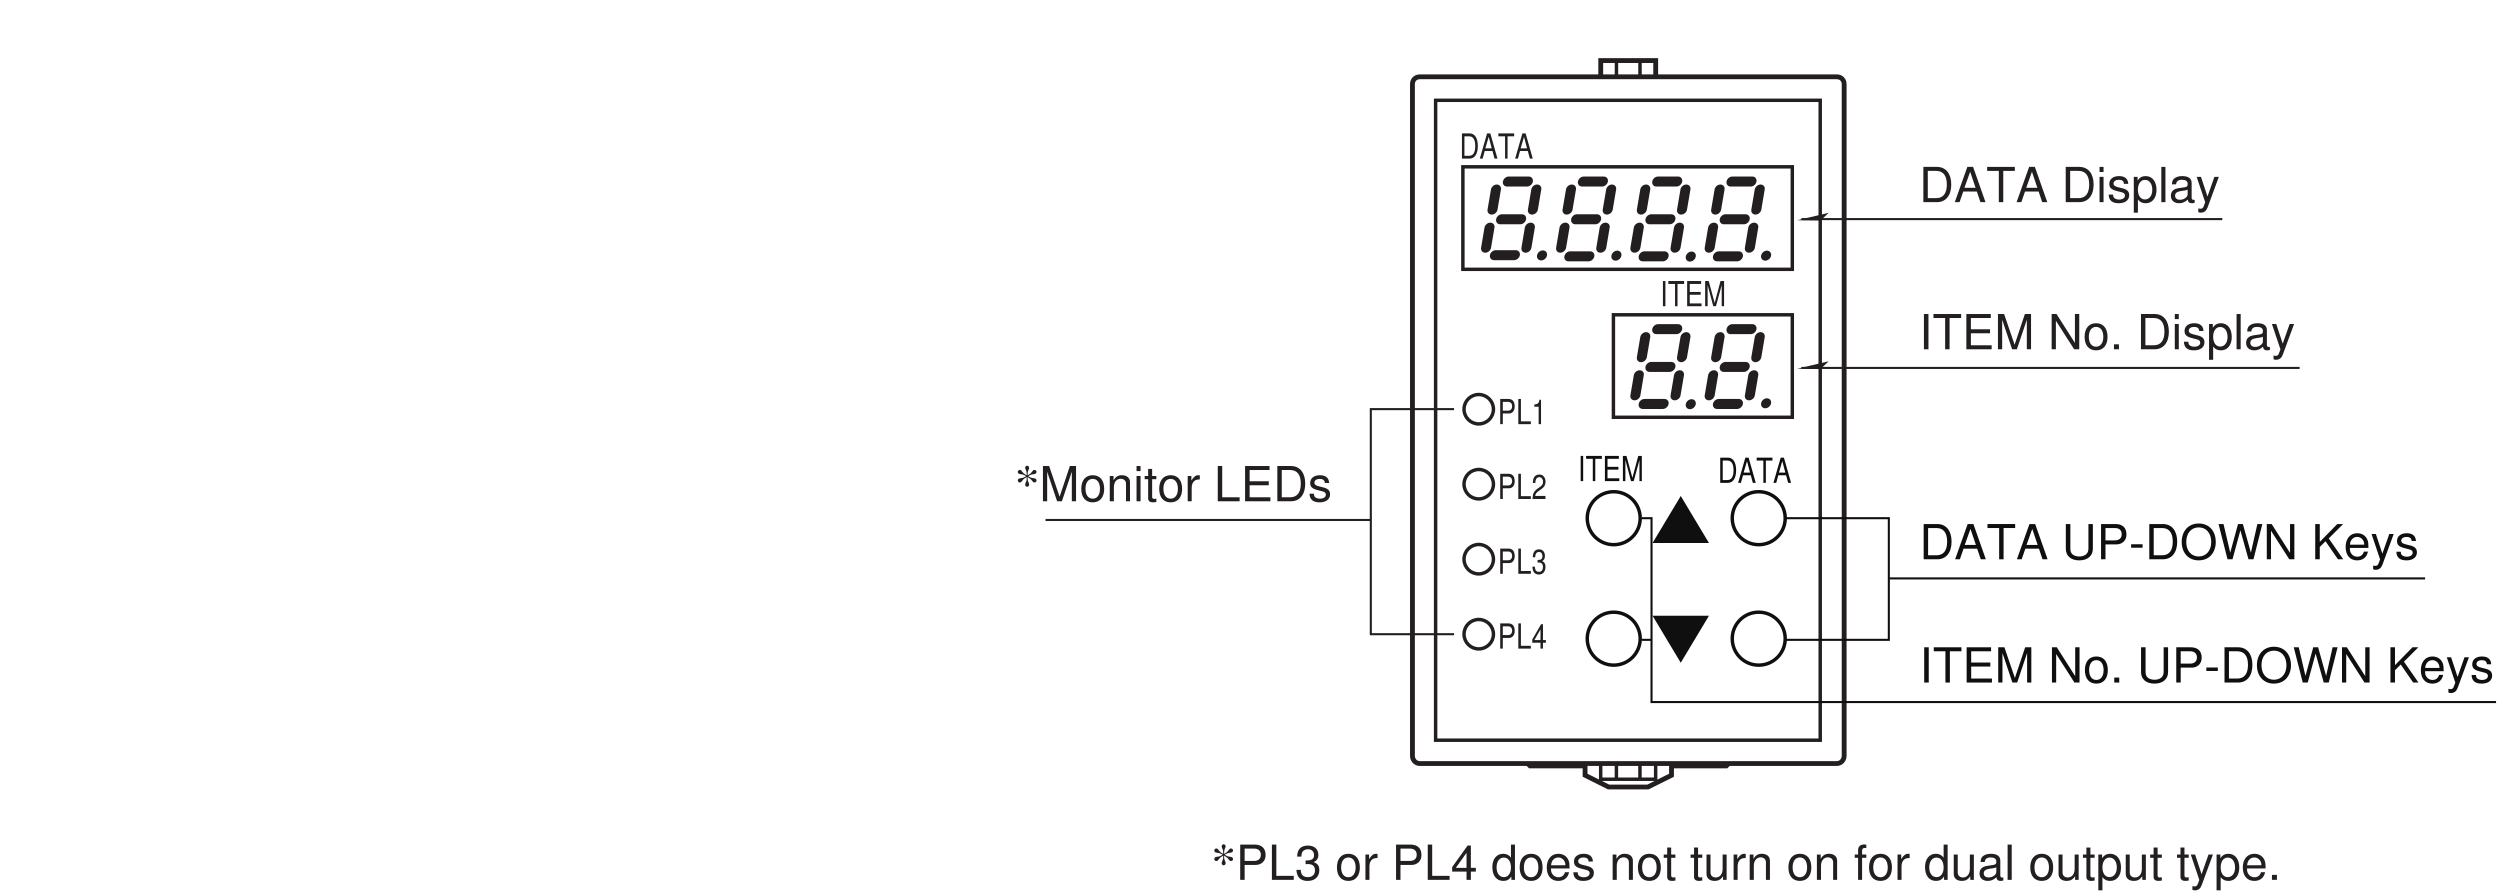 <?xml version="1.0" encoding="UTF-8"?>
<svg xmlns="http://www.w3.org/2000/svg" xmlns:xlink="http://www.w3.org/1999/xlink" width="361.15pt" height="129pt" viewBox="0 0 361.15 129" version="1.2">
<defs>
<g>
<symbol overflow="visible" id="glyph0-0">
<path style="stroke:none;" d=""/>
</symbol>
<symbol overflow="visible" id="glyph0-1">
<path style="stroke:none;" d="M 0.734 -1.547 L 1.641 -1.547 C 1.875 -1.547 2.047 -1.625 2.203 -1.797 C 2.375 -2 2.453 -2.234 2.453 -2.562 C 2.453 -3.25 2.141 -3.641 1.562 -3.641 L 0.359 -3.641 L 0.359 0 L 0.734 0 Z M 0.734 -1.953 L 0.734 -3.219 L 1.5 -3.219 C 1.859 -3.219 2.078 -2.984 2.078 -2.594 C 2.078 -2.188 1.859 -1.953 1.5 -1.953 Z M 0.734 -1.953 "/>
</symbol>
<symbol overflow="visible" id="glyph0-2">
<path style="stroke:none;" d="M 0.688 -3.641 L 0.312 -3.641 L 0.312 0 L 2.125 0 L 2.125 -0.406 L 0.688 -0.406 Z M 0.688 -3.641 "/>
</symbol>
<symbol overflow="visible" id="glyph0-3">
<path style="stroke:none;" d="M 1.297 -0.844 L 1.297 0 L 1.656 0 L 1.656 -0.844 L 2.078 -0.844 L 2.078 -1.234 L 1.656 -1.234 L 1.656 -3.531 L 1.391 -3.531 L 0.109 -1.312 L 0.109 -0.844 Z M 1.297 -1.234 L 0.422 -1.234 L 1.297 -2.781 Z M 1.297 -1.234 "/>
</symbol>
<symbol overflow="visible" id="glyph0-4">
<path style="stroke:none;" d="M 0.875 -1.625 L 1.078 -1.625 C 1.453 -1.625 1.656 -1.406 1.656 -0.984 C 1.656 -0.531 1.438 -0.281 1.078 -0.281 C 0.688 -0.281 0.5 -0.516 0.484 -1.031 L 0.125 -1.031 C 0.141 -0.75 0.188 -0.562 0.25 -0.406 C 0.391 -0.062 0.672 0.109 1.062 0.109 C 1.641 0.109 2.016 -0.312 2.016 -0.984 C 2.016 -1.438 1.875 -1.688 1.531 -1.828 C 1.797 -1.953 1.938 -2.203 1.938 -2.562 C 1.938 -3.172 1.609 -3.531 1.078 -3.531 C 0.5 -3.531 0.203 -3.141 0.188 -2.391 L 0.531 -2.391 C 0.547 -2.609 0.562 -2.719 0.609 -2.844 C 0.688 -3.031 0.859 -3.156 1.078 -3.156 C 1.391 -3.156 1.578 -2.922 1.578 -2.547 C 1.578 -2.297 1.5 -2.141 1.344 -2.062 C 1.25 -2.016 1.125 -2 0.875 -2 Z M 0.875 -1.625 "/>
</symbol>
<symbol overflow="visible" id="glyph0-5">
<path style="stroke:none;" d="M 2.016 -0.438 L 0.531 -0.438 C 0.562 -0.719 0.688 -0.906 1.047 -1.156 L 1.438 -1.438 C 1.828 -1.703 2.031 -2.062 2.031 -2.5 C 2.031 -2.797 1.938 -3.062 1.766 -3.25 C 1.609 -3.438 1.406 -3.531 1.125 -3.531 C 0.766 -3.531 0.5 -3.375 0.344 -3.078 C 0.25 -2.891 0.203 -2.672 0.203 -2.312 L 0.547 -2.312 C 0.562 -2.547 0.578 -2.688 0.641 -2.812 C 0.719 -3.016 0.906 -3.156 1.125 -3.156 C 1.438 -3.156 1.672 -2.859 1.672 -2.484 C 1.672 -2.203 1.547 -1.969 1.297 -1.797 L 0.922 -1.531 C 0.344 -1.109 0.172 -0.781 0.141 0 L 2.016 0 Z M 2.016 -0.438 "/>
</symbol>
<symbol overflow="visible" id="glyph0-6">
<path style="stroke:none;" d="M 1.031 -2.516 L 1.031 0 L 1.375 0 L 1.375 -3.531 L 1.156 -3.531 C 1.031 -2.984 0.953 -2.922 0.406 -2.828 L 0.406 -2.516 Z M 1.031 -2.516 "/>
</symbol>
<symbol overflow="visible" id="glyph0-7">
<path style="stroke:none;" d="M 0.359 0 L 1.469 0 C 2.203 0 2.656 -0.688 2.656 -1.812 C 2.656 -2.953 2.219 -3.641 1.469 -3.641 L 0.359 -3.641 Z M 0.719 -0.406 L 0.719 -3.219 L 1.406 -3.219 C 1.984 -3.219 2.281 -2.734 2.281 -1.812 C 2.281 -0.891 1.984 -0.406 1.406 -0.406 Z M 0.719 -0.406 "/>
</symbol>
<symbol overflow="visible" id="glyph0-8">
<path style="stroke:none;" d="M 1.891 -1.094 L 2.188 0 L 2.609 0 L 1.578 -3.641 L 1.109 -3.641 L 0.062 0 L 0.469 0 L 0.766 -1.094 Z M 1.781 -1.484 L 0.859 -1.484 L 1.344 -3.141 Z M 1.781 -1.484 "/>
</symbol>
<symbol overflow="visible" id="glyph0-9">
<path style="stroke:none;" d="M 1.406 -3.219 L 2.359 -3.219 L 2.359 -3.641 L 0.078 -3.641 L 0.078 -3.219 L 1.047 -3.219 L 1.047 0 L 1.406 0 Z M 1.406 -3.219 "/>
</symbol>
<symbol overflow="visible" id="glyph0-10">
<path style="stroke:none;" d="M 0.766 -3.641 L 0.406 -3.641 L 0.406 0 L 0.766 0 Z M 0.766 -3.641 "/>
</symbol>
<symbol overflow="visible" id="glyph0-11">
<path style="stroke:none;" d="M 0.734 -1.656 L 2.312 -1.656 L 2.312 -2.062 L 0.734 -2.062 L 0.734 -3.219 L 2.375 -3.219 L 2.375 -3.641 L 0.359 -3.641 L 0.359 0 L 2.438 0 L 2.438 -0.406 L 0.734 -0.406 Z M 0.734 -1.656 "/>
</symbol>
<symbol overflow="visible" id="glyph0-12">
<path style="stroke:none;" d="M 1.859 0 L 2.688 -3.047 L 2.688 0 L 3.031 0 L 3.031 -3.641 L 2.516 -3.641 L 1.672 -0.469 L 0.812 -3.641 L 0.297 -3.641 L 0.297 0 L 0.656 0 L 0.656 -3.047 L 1.469 0 Z M 1.859 0 "/>
</symbol>
<symbol overflow="visible" id="glyph1-0">
<path style="stroke:none;" d=""/>
</symbol>
<symbol overflow="visible" id="glyph1-1">
<path style="stroke:none;" d="M 1.359 -5.094 L 0.703 -5.094 L 0.703 0 L 1.359 0 Z M 1.359 -5.094 "/>
</symbol>
<symbol overflow="visible" id="glyph1-2">
<path style="stroke:none;" d="M 2.469 -4.516 L 4.141 -4.516 L 4.141 -5.094 L 0.141 -5.094 L 0.141 -4.516 L 1.828 -4.516 L 1.828 0 L 2.469 0 Z M 2.469 -4.516 "/>
</symbol>
<symbol overflow="visible" id="glyph1-3">
<path style="stroke:none;" d="M 1.281 -2.312 L 4.047 -2.312 L 4.047 -2.891 L 1.281 -2.891 L 1.281 -4.516 L 4.156 -4.516 L 4.156 -5.094 L 0.625 -5.094 L 0.625 0 L 4.281 0 L 4.281 -0.578 L 1.281 -0.578 Z M 1.281 -2.312 "/>
</symbol>
<symbol overflow="visible" id="glyph1-4">
<path style="stroke:none;" d="M 3.266 0 L 4.703 -4.266 L 4.703 0 L 5.312 0 L 5.312 -5.094 L 4.422 -5.094 L 2.938 -0.656 L 1.422 -5.094 L 0.531 -5.094 L 0.531 0 L 1.141 0 L 1.141 -4.266 L 2.578 0 Z M 3.266 0 "/>
</symbol>
<symbol overflow="visible" id="glyph1-5">
<path style="stroke:none;" d=""/>
</symbol>
<symbol overflow="visible" id="glyph1-6">
<path style="stroke:none;" d="M 4.516 -5.094 L 3.891 -5.094 L 3.891 -0.922 L 1.234 -5.094 L 0.531 -5.094 L 0.531 0 L 1.141 0 L 1.141 -4.125 L 3.781 0 L 4.516 0 Z M 4.516 -5.094 "/>
</symbol>
<symbol overflow="visible" id="glyph1-7">
<path style="stroke:none;" d="M 1.906 -3.766 C 0.875 -3.766 0.25 -3.031 0.25 -1.797 C 0.25 -0.578 0.859 0.156 1.906 0.156 C 2.938 0.156 3.562 -0.578 3.562 -1.781 C 3.562 -3.031 2.953 -3.766 1.906 -3.766 Z M 1.906 -3.234 C 2.562 -3.234 2.953 -2.688 2.953 -1.781 C 2.953 -0.922 2.547 -0.375 1.906 -0.375 C 1.25 -0.375 0.859 -0.922 0.859 -1.797 C 0.859 -2.688 1.25 -3.234 1.906 -3.234 Z M 1.906 -3.234 "/>
</symbol>
<symbol overflow="visible" id="glyph1-8">
<path style="stroke:none;" d="M 1.328 -0.719 L 0.609 -0.719 L 0.609 0 L 1.328 0 Z M 1.328 -0.719 "/>
</symbol>
<symbol overflow="visible" id="glyph1-9">
<path style="stroke:none;" d="M 0.625 0 L 2.578 0 C 3.875 0 4.656 -0.969 4.656 -2.547 C 4.656 -4.125 3.875 -5.094 2.578 -5.094 L 0.625 -5.094 Z M 1.266 -0.578 L 1.266 -4.516 L 2.469 -4.516 C 3.484 -4.516 4.016 -3.844 4.016 -2.547 C 4.016 -1.25 3.484 -0.578 2.469 -0.578 Z M 1.266 -0.578 "/>
</symbol>
<symbol overflow="visible" id="glyph1-10">
<path style="stroke:none;" d="M 1.047 -3.656 L 0.469 -3.656 L 0.469 0 L 1.047 0 Z M 1.047 -5.094 L 0.469 -5.094 L 0.469 -4.359 L 1.047 -4.359 Z M 1.047 -5.094 "/>
</symbol>
<symbol overflow="visible" id="glyph1-11">
<path style="stroke:none;" d="M 3.062 -2.641 C 3.047 -3.359 2.578 -3.766 1.734 -3.766 C 0.875 -3.766 0.328 -3.328 0.328 -2.641 C 0.328 -2.078 0.625 -1.797 1.484 -1.594 L 2.031 -1.453 C 2.438 -1.359 2.594 -1.219 2.594 -0.953 C 2.594 -0.609 2.25 -0.375 1.75 -0.375 C 1.438 -0.375 1.172 -0.469 1.016 -0.625 C 0.922 -0.719 0.891 -0.828 0.859 -1.094 L 0.234 -1.094 C 0.266 -0.25 0.734 0.156 1.703 0.156 C 2.625 0.156 3.203 -0.297 3.203 -1 C 3.203 -1.547 2.906 -1.844 2.172 -2.016 L 1.609 -2.156 C 1.141 -2.266 0.938 -2.422 0.938 -2.672 C 0.938 -3.016 1.234 -3.234 1.719 -3.234 C 2.172 -3.234 2.438 -3.031 2.438 -2.641 Z M 3.062 -2.641 "/>
</symbol>
<symbol overflow="visible" id="glyph1-12">
<path style="stroke:none;" d="M 0.375 1.516 L 0.969 1.516 L 0.969 -0.391 C 1.266 0 1.609 0.156 2.094 0.156 C 3.031 0.156 3.656 -0.594 3.656 -1.766 C 3.656 -3 3.047 -3.766 2.078 -3.766 C 1.578 -3.766 1.188 -3.547 0.922 -3.109 L 0.922 -3.656 L 0.375 -3.656 Z M 1.984 -3.219 C 2.625 -3.219 3.047 -2.656 3.047 -1.781 C 3.047 -0.953 2.625 -0.391 1.984 -0.391 C 1.375 -0.391 0.969 -0.938 0.969 -1.797 C 0.969 -2.656 1.375 -3.219 1.984 -3.219 Z M 1.984 -3.219 "/>
</symbol>
<symbol overflow="visible" id="glyph1-13">
<path style="stroke:none;" d="M 1.062 -5.094 L 0.469 -5.094 L 0.469 0 L 1.062 0 Z M 1.062 -5.094 "/>
</symbol>
<symbol overflow="visible" id="glyph1-14">
<path style="stroke:none;" d="M 3.734 -0.344 C 3.672 -0.328 3.641 -0.328 3.609 -0.328 C 3.406 -0.328 3.297 -0.438 3.297 -0.609 L 3.297 -2.766 C 3.297 -3.422 2.828 -3.766 1.922 -3.766 C 1.391 -3.766 0.953 -3.609 0.703 -3.344 C 0.531 -3.156 0.469 -2.938 0.453 -2.578 L 1.047 -2.578 C 1.094 -3.031 1.359 -3.234 1.906 -3.234 C 2.422 -3.234 2.719 -3.031 2.719 -2.688 L 2.719 -2.531 C 2.719 -2.281 2.562 -2.172 2.109 -2.125 C 1.281 -2.016 1.156 -1.984 0.938 -1.906 C 0.516 -1.719 0.297 -1.391 0.297 -0.922 C 0.297 -0.266 0.75 0.156 1.5 0.156 C 1.953 0.156 2.328 0 2.734 -0.375 C 2.781 0 2.969 0.156 3.344 0.156 C 3.453 0.156 3.547 0.141 3.734 0.094 Z M 2.719 -1.156 C 2.719 -0.953 2.656 -0.844 2.484 -0.672 C 2.25 -0.469 1.969 -0.344 1.625 -0.344 C 1.172 -0.344 0.906 -0.562 0.906 -0.938 C 0.906 -1.312 1.156 -1.516 1.781 -1.609 C 2.391 -1.688 2.516 -1.719 2.719 -1.812 Z M 2.719 -1.156 "/>
</symbol>
<symbol overflow="visible" id="glyph1-15">
<path style="stroke:none;" d="M 2.703 -3.656 L 1.703 -0.812 L 0.766 -3.656 L 0.141 -3.656 L 1.375 0.016 L 1.156 0.594 C 1.062 0.859 0.922 0.953 0.688 0.953 C 0.594 0.953 0.5 0.938 0.375 0.906 L 0.375 1.438 C 0.5 1.5 0.609 1.516 0.766 1.516 C 0.953 1.516 1.156 1.453 1.312 1.344 C 1.5 1.219 1.594 1.062 1.719 0.766 L 3.344 -3.656 Z M 2.703 -3.656 "/>
</symbol>
<symbol overflow="visible" id="glyph1-16">
<path style="stroke:none;" d="M 0.484 -3.656 L 0.484 0 L 1.078 0 L 1.078 -2.016 C 1.078 -2.766 1.469 -3.25 2.062 -3.25 C 2.531 -3.25 2.828 -2.969 2.828 -2.531 L 2.828 0 L 3.406 0 L 3.406 -2.766 C 3.406 -3.375 2.953 -3.766 2.234 -3.766 C 1.703 -3.766 1.344 -3.562 1.031 -3.047 L 1.031 -3.656 Z M 0.484 -3.656 "/>
</symbol>
<symbol overflow="visible" id="glyph1-17">
<path style="stroke:none;" d="M 1.781 -3.656 L 1.172 -3.656 L 1.172 -4.672 L 0.594 -4.672 L 0.594 -3.656 L 0.094 -3.656 L 0.094 -3.188 L 0.594 -3.188 L 0.594 -0.422 C 0.594 -0.047 0.844 0.156 1.297 0.156 C 1.438 0.156 1.578 0.141 1.781 0.109 L 1.781 -0.375 C 1.703 -0.359 1.609 -0.344 1.5 -0.344 C 1.25 -0.344 1.172 -0.422 1.172 -0.672 L 1.172 -3.188 L 1.781 -3.188 Z M 1.781 -3.656 "/>
</symbol>
<symbol overflow="visible" id="glyph1-18">
<path style="stroke:none;" d="M 0.484 -3.656 L 0.484 0 L 1.062 0 L 1.062 -1.906 C 1.062 -2.422 1.203 -2.766 1.484 -2.969 C 1.656 -3.094 1.844 -3.141 2.234 -3.156 L 2.234 -3.75 C 2.141 -3.75 2.094 -3.766 2.016 -3.766 C 1.641 -3.766 1.359 -3.547 1.016 -3 L 1.016 -3.656 Z M 0.484 -3.656 "/>
</symbol>
<symbol overflow="visible" id="glyph1-19">
<path style="stroke:none;" d="M 1.203 -5.094 L 0.562 -5.094 L 0.562 0 L 3.719 0 L 3.719 -0.578 L 1.203 -0.578 Z M 1.203 -5.094 "/>
</symbol>
<symbol overflow="visible" id="glyph1-20">
<path style="stroke:none;" d="M 3.312 -1.531 L 3.828 0 L 4.562 0 L 2.766 -5.094 L 1.938 -5.094 L 0.125 0 L 0.812 0 L 1.344 -1.531 Z M 3.125 -2.078 L 1.516 -2.078 L 2.344 -4.391 Z M 3.125 -2.078 "/>
</symbol>
<symbol overflow="visible" id="glyph1-21">
<path style="stroke:none;" d="M 1.281 -2.156 L 2.891 -2.156 C 3.281 -2.156 3.594 -2.281 3.875 -2.516 C 4.172 -2.797 4.312 -3.125 4.312 -3.594 C 4.312 -4.547 3.75 -5.094 2.734 -5.094 L 0.641 -5.094 L 0.641 0 L 1.281 0 Z M 1.281 -2.734 L 1.281 -4.516 L 2.641 -4.516 C 3.266 -4.516 3.625 -4.188 3.625 -3.625 C 3.625 -3.062 3.266 -2.734 2.641 -2.734 Z M 1.281 -2.734 "/>
</symbol>
<symbol overflow="visible" id="glyph1-22">
<path style="stroke:none;" d="M 1.547 -2.266 L 1.625 -2.266 L 1.875 -2.281 C 2.562 -2.281 2.906 -1.969 2.906 -1.375 C 2.906 -0.75 2.516 -0.391 1.875 -0.391 C 1.203 -0.391 0.875 -0.719 0.844 -1.438 L 0.219 -1.438 C 0.25 -1.047 0.328 -0.781 0.438 -0.562 C 0.688 -0.078 1.188 0.156 1.859 0.156 C 2.875 0.156 3.531 -0.453 3.531 -1.391 C 3.531 -2.016 3.297 -2.359 2.703 -2.562 C 3.156 -2.75 3.391 -3.094 3.391 -3.594 C 3.391 -4.438 2.828 -4.953 1.875 -4.953 C 0.875 -4.953 0.344 -4.406 0.328 -3.359 L 0.938 -3.359 C 0.953 -3.656 0.984 -3.828 1.047 -3.969 C 1.188 -4.25 1.5 -4.422 1.891 -4.422 C 2.438 -4.422 2.766 -4.094 2.766 -3.562 C 2.766 -3.219 2.641 -3.016 2.359 -2.906 C 2.188 -2.828 1.984 -2.797 1.547 -2.797 Z M 1.547 -2.266 "/>
</symbol>
<symbol overflow="visible" id="glyph1-23">
<path style="stroke:none;" d="M 2.281 -1.188 L 2.281 0 L 2.906 0 L 2.906 -1.188 L 3.625 -1.188 L 3.625 -1.734 L 2.906 -1.734 L 2.906 -4.953 L 2.438 -4.953 L 0.203 -1.844 L 0.203 -1.188 Z M 2.281 -1.734 L 0.734 -1.734 L 2.281 -3.906 Z M 2.281 -1.734 "/>
</symbol>
<symbol overflow="visible" id="glyph1-24">
<path style="stroke:none;" d="M 3.453 -5.094 L 2.875 -5.094 L 2.875 -3.203 C 2.641 -3.562 2.234 -3.766 1.75 -3.766 C 0.797 -3.766 0.188 -3 0.188 -1.844 C 0.188 -0.594 0.797 0.156 1.781 0.156 C 2.281 0.156 2.625 -0.031 2.938 -0.484 L 2.938 0 L 3.453 0 Z M 1.844 -3.219 C 2.484 -3.219 2.875 -2.656 2.875 -1.781 C 2.875 -0.938 2.469 -0.391 1.859 -0.391 C 1.219 -0.391 0.797 -0.953 0.797 -1.797 C 0.797 -2.656 1.219 -3.219 1.844 -3.219 Z M 1.844 -3.219 "/>
</symbol>
<symbol overflow="visible" id="glyph1-25">
<path style="stroke:none;" d="M 3.578 -1.641 C 3.578 -2.188 3.547 -2.531 3.438 -2.797 C 3.203 -3.406 2.641 -3.766 1.953 -3.766 C 0.938 -3.766 0.281 -2.984 0.281 -1.781 C 0.281 -0.578 0.922 0.156 1.938 0.156 C 2.781 0.156 3.359 -0.312 3.5 -1.109 L 2.922 -1.109 C 2.766 -0.625 2.438 -0.375 1.969 -0.375 C 1.594 -0.375 1.281 -0.547 1.078 -0.859 C 0.938 -1.062 0.891 -1.266 0.891 -1.641 Z M 0.906 -2.109 C 0.953 -2.781 1.359 -3.234 1.953 -3.234 C 2.516 -3.234 2.969 -2.75 2.969 -2.156 C 2.969 -2.141 2.969 -2.125 2.953 -2.109 Z M 0.906 -2.109 "/>
</symbol>
<symbol overflow="visible" id="glyph1-26">
<path style="stroke:none;" d="M 3.359 0 L 3.359 -3.656 L 2.781 -3.656 L 2.781 -1.578 C 2.781 -0.844 2.391 -0.344 1.781 -0.344 C 1.328 -0.344 1.031 -0.625 1.031 -1.062 L 1.031 -3.656 L 0.453 -3.656 L 0.453 -0.844 C 0.453 -0.234 0.906 0.156 1.625 0.156 C 2.156 0.156 2.5 -0.031 2.844 -0.516 L 2.844 0 Z M 3.359 0 "/>
</symbol>
<symbol overflow="visible" id="glyph1-27">
<path style="stroke:none;" d="M 1.797 -3.656 L 1.188 -3.656 L 1.188 -4.234 C 1.188 -4.484 1.328 -4.609 1.594 -4.609 C 1.641 -4.609 1.672 -4.609 1.797 -4.594 L 1.797 -5.078 C 1.672 -5.109 1.594 -5.109 1.469 -5.109 C 0.938 -5.109 0.609 -4.812 0.609 -4.281 L 0.609 -3.656 L 0.125 -3.656 L 0.125 -3.188 L 0.609 -3.188 L 0.609 0 L 1.188 0 L 1.188 -3.188 L 1.797 -3.188 Z M 1.797 -3.656 "/>
</symbol>
<symbol overflow="visible" id="glyph1-28">
<path style="stroke:none;" d="M 3.859 -5.094 L 3.859 -1.516 C 3.859 -0.828 3.359 -0.406 2.547 -0.406 C 2.172 -0.406 1.859 -0.5 1.609 -0.672 C 1.359 -0.875 1.25 -1.125 1.25 -1.516 L 1.25 -5.094 L 0.594 -5.094 L 0.594 -1.516 C 0.594 -0.484 1.328 0.156 2.547 0.156 C 3.734 0.156 4.5 -0.5 4.5 -1.516 L 4.5 -5.094 Z M 3.859 -5.094 "/>
</symbol>
<symbol overflow="visible" id="glyph1-29">
<path style="stroke:none;" d="M 1.984 -2.172 L 0.328 -2.172 L 0.328 -1.672 L 1.984 -1.672 Z M 1.984 -2.172 "/>
</symbol>
<symbol overflow="visible" id="glyph1-30">
<path style="stroke:none;" d="M 2.719 -5.172 C 1.25 -5.172 0.266 -4.094 0.266 -2.5 C 0.266 -0.922 1.25 0.156 2.719 0.156 C 3.344 0.156 3.891 -0.031 4.297 -0.375 C 4.859 -0.844 5.188 -1.641 5.188 -2.469 C 5.188 -4.109 4.219 -5.172 2.719 -5.172 Z M 2.719 -4.609 C 3.828 -4.609 4.531 -3.766 4.531 -2.484 C 4.531 -1.25 3.797 -0.406 2.719 -0.406 C 1.641 -0.406 0.922 -1.25 0.922 -2.5 C 0.922 -3.766 1.641 -4.609 2.719 -4.609 Z M 2.719 -4.609 "/>
</symbol>
<symbol overflow="visible" id="glyph1-31">
<path style="stroke:none;" d="M 5.203 0 L 6.484 -5.094 L 5.766 -5.094 L 4.828 -0.953 L 3.672 -5.094 L 2.969 -5.094 L 1.844 -0.953 L 0.875 -5.094 L 0.156 -5.094 L 1.453 0 L 2.172 0 L 3.312 -4.188 L 4.484 0 Z M 5.203 0 "/>
</symbol>
<symbol overflow="visible" id="glyph1-32">
<path style="stroke:none;" d="M 1.203 -1.781 L 2.031 -2.609 L 3.828 0 L 4.594 0 L 2.5 -3.016 L 4.578 -5.094 L 3.734 -5.094 L 1.203 -2.516 L 1.203 -5.094 L 0.547 -5.094 L 0.547 0 L 1.203 0 Z M 1.203 -1.781 "/>
</symbol>
<symbol overflow="visible" id="glyph2-0">
<path style="stroke:none;" d=""/>
</symbol>
<symbol overflow="visible" id="glyph2-1">
<path style="stroke:none;" d="M 1.672 -3.75 L 1.453 -3.875 C 1.266 -3.984 1.188 -4.078 0.984 -4.328 C 0.891 -4.484 0.812 -4.531 0.688 -4.531 C 0.531 -4.531 0.391 -4.406 0.391 -4.25 C 0.391 -4.062 0.516 -3.938 0.75 -3.922 C 1.078 -3.891 1.188 -3.859 1.375 -3.75 L 1.594 -3.625 L 1.375 -3.5 C 1.188 -3.391 1.078 -3.359 0.75 -3.328 C 0.516 -3.297 0.391 -3.188 0.391 -2.984 C 0.391 -2.828 0.531 -2.719 0.688 -2.719 C 0.812 -2.719 0.891 -2.766 0.984 -2.906 C 1.188 -3.172 1.25 -3.25 1.453 -3.359 L 1.672 -3.5 L 1.672 -3.234 C 1.672 -3.016 1.656 -2.953 1.5 -2.609 C 1.469 -2.531 1.453 -2.453 1.453 -2.406 C 1.453 -2.25 1.594 -2.094 1.734 -2.094 C 1.891 -2.094 2.031 -2.25 2.031 -2.391 C 2.031 -2.453 2.016 -2.531 1.984 -2.609 C 1.844 -2.953 1.812 -3.016 1.812 -3.234 L 1.812 -3.5 L 2.031 -3.359 C 2.219 -3.25 2.312 -3.172 2.5 -2.906 C 2.594 -2.766 2.672 -2.719 2.797 -2.719 C 2.969 -2.719 3.094 -2.828 3.094 -2.984 C 3.094 -3.188 2.969 -3.297 2.734 -3.328 C 2.391 -3.359 2.312 -3.391 2.109 -3.5 L 1.891 -3.625 L 2.109 -3.75 C 2.312 -3.859 2.406 -3.891 2.734 -3.922 C 2.969 -3.953 3.094 -4.062 3.094 -4.25 C 3.094 -4.406 2.969 -4.531 2.797 -4.531 C 2.672 -4.531 2.594 -4.484 2.5 -4.328 C 2.312 -4.078 2.219 -3.984 2.031 -3.875 L 1.812 -3.75 L 1.812 -4 C 1.812 -4.172 1.844 -4.312 1.906 -4.469 C 2.031 -4.734 2.031 -4.766 2.031 -4.828 C 2.031 -5 1.891 -5.141 1.734 -5.141 C 1.594 -5.141 1.453 -4.984 1.453 -4.828 C 1.453 -4.781 1.469 -4.703 1.516 -4.625 C 1.656 -4.281 1.672 -4.219 1.672 -4 Z M 1.672 -3.75 "/>
</symbol>
</g>
<clipPath id="clip1">
  <path d="M 179 121 L 329 121 L 329 128.848 L 179 128.848 Z M 179 121 "/>
</clipPath>
<clipPath id="clip2">
  <path d="M 353 94 L 360.301 94 L 360.301 101 L 353 101 Z M 353 94 "/>
</clipPath>
</defs>
<g id="surface1">
<path style="fill:none;stroke-width:7;stroke-linecap:butt;stroke-linejoin:miter;stroke:rgb(13.73%,12.16%,12.549%);stroke-opacity:1;stroke-miterlimit:4;" d="M 2653.34 185.484 C 2659.604 185.484 2664.068 190.534 2664.068 196.799 L 2664.068 1166.85 C 2664.068 1173.115 2659.604 1177.54 2653.34 1177.54 L 2051.144 1177.54 C 2044.88 1177.54 2040.416 1173.115 2040.416 1166.85 L 2040.416 196.799 C 2040.416 190.534 2044.88 185.484 2051.144 185.484 Z M 2653.34 185.484 " transform="matrix(0.1,0,0,-0.1,0,128.849)"/>
<path style="fill:none;stroke-width:7;stroke-linecap:butt;stroke-linejoin:miter;stroke:rgb(13.73%,12.16%,12.549%);stroke-opacity:1;stroke-miterlimit:4;" d="M 2391.827 1178.323 L 2391.827 1200.993 L 2312.422 1200.993 L 2312.422 1178.323 " transform="matrix(0.1,0,0,-0.1,0,128.849)"/>
<path style="fill:none;stroke-width:5;stroke-linecap:butt;stroke-linejoin:miter;stroke:rgb(13.73%,12.16%,12.549%);stroke-opacity:1;stroke-miterlimit:4;" d="M 2335.131 1200.915 L 2335.131 1178.244 " transform="matrix(0.1,0,0,-0.1,0,128.849)"/>
<path style="fill:none;stroke-width:5;stroke-linecap:butt;stroke-linejoin:miter;stroke:rgb(13.73%,12.16%,12.549%);stroke-opacity:1;stroke-miterlimit:4;" d="M 2369.157 1178.244 L 2369.157 1200.915 " transform="matrix(0.1,0,0,-0.1,0,128.849)"/>
<path style="fill:none;stroke-width:7;stroke-linecap:butt;stroke-linejoin:miter;stroke:rgb(13.73%,12.16%,12.549%);stroke-opacity:1;stroke-miterlimit:4;" d="M 2497.153 185.444 L 2493.785 182.077 L 2414.654 182.077 L 2414.654 168.569 L 2380.551 151.576 L 2323.777 151.576 L 2289.791 168.569 L 2289.791 182.077 L 2210.307 182.077 L 2207.057 185.327 " transform="matrix(0.1,0,0,-0.1,0,128.849)"/>
<path style="fill:none;stroke-width:5;stroke-linecap:butt;stroke-linejoin:miter;stroke:rgb(13.73%,12.16%,12.549%);stroke-opacity:1;stroke-miterlimit:4;" d="M 2391.749 185.484 L 2391.749 162.813 L 2312.344 162.813 L 2312.344 185.484 " transform="matrix(0.1,0,0,-0.1,0,128.849)"/>
<path style="fill:none;stroke-width:5;stroke-linecap:butt;stroke-linejoin:miter;stroke:rgb(13.73%,12.16%,12.549%);stroke-opacity:1;stroke-miterlimit:4;" d="M 2335.053 162.891 L 2335.053 185.601 " transform="matrix(0.1,0,0,-0.1,0,128.849)"/>
<path style="fill:none;stroke-width:5;stroke-linecap:butt;stroke-linejoin:miter;stroke:rgb(13.73%,12.16%,12.549%);stroke-opacity:1;stroke-miterlimit:4;" d="M 2369.078 185.601 L 2369.078 162.891 " transform="matrix(0.1,0,0,-0.1,0,128.849)"/>
<path style="fill:none;stroke-width:5;stroke-linecap:butt;stroke-linejoin:miter;stroke:rgb(13.73%,12.16%,12.549%);stroke-opacity:1;stroke-miterlimit:4;" d="M 2073.893 219.195 L 2629.495 219.195 L 2629.495 1143.593 L 2073.893 1143.593 Z M 2073.893 219.195 " transform="matrix(0.1,0,0,-0.1,0,128.849)"/>
<g style="fill:rgb(13.73%,12.16%,12.549%);fill-opacity:1;">
  <use xlink:href="#glyph0-1" x="216.361" y="93.698"/>
  <use xlink:href="#glyph0-2" x="219.023" y="93.698"/>
  <use xlink:href="#glyph0-3" x="221.241" y="93.698"/>
</g>
<path style="fill:none;stroke-width:5;stroke-linecap:butt;stroke-linejoin:miter;stroke:rgb(13.73%,12.16%,12.549%);stroke-opacity:1;stroke-miterlimit:4;" d="M 2136.188 351.068 C 2147.934 351.068 2157.449 360.582 2157.449 372.328 C 2157.449 384.075 2147.934 393.589 2136.188 393.589 C 2124.441 393.589 2114.927 384.075 2114.927 372.328 C 2114.927 360.582 2124.441 351.068 2136.188 351.068 Z M 2136.188 351.068 " transform="matrix(0.1,0,0,-0.1,0,128.849)"/>
<g style="fill:rgb(13.73%,12.16%,12.549%);fill-opacity:1;">
  <use xlink:href="#glyph0-1" x="216.361" y="82.89"/>
  <use xlink:href="#glyph0-2" x="219.023" y="82.89"/>
  <use xlink:href="#glyph0-4" x="221.241" y="82.89"/>
</g>
<path style="fill:none;stroke-width:5;stroke-linecap:butt;stroke-linejoin:miter;stroke:rgb(13.73%,12.16%,12.549%);stroke-opacity:1;stroke-miterlimit:4;" d="M 2136.188 459.408 C 2147.934 459.408 2157.449 468.922 2157.449 480.669 C 2157.449 492.415 2147.934 501.93 2136.188 501.93 C 2124.441 501.93 2114.927 492.415 2114.927 480.669 C 2114.927 468.922 2124.441 459.408 2136.188 459.408 Z M 2136.188 459.408 " transform="matrix(0.1,0,0,-0.1,0,128.849)"/>
<g style="fill:rgb(13.73%,12.16%,12.549%);fill-opacity:1;">
  <use xlink:href="#glyph0-1" x="216.361" y="72.082"/>
  <use xlink:href="#glyph0-2" x="219.023" y="72.082"/>
  <use xlink:href="#glyph0-5" x="221.241" y="72.082"/>
</g>
<path style="fill:none;stroke-width:5;stroke-linecap:butt;stroke-linejoin:miter;stroke:rgb(13.73%,12.16%,12.549%);stroke-opacity:1;stroke-miterlimit:4;" d="M 2136.188 567.748 C 2147.934 567.748 2157.449 577.263 2157.449 589.009 C 2157.449 600.755 2147.934 610.27 2136.188 610.27 C 2124.441 610.27 2114.927 600.755 2114.927 589.009 C 2114.927 577.263 2124.441 567.748 2136.188 567.748 Z M 2136.188 567.748 " transform="matrix(0.1,0,0,-0.1,0,128.849)"/>
<g style="fill:rgb(13.73%,12.16%,12.549%);fill-opacity:1;">
  <use xlink:href="#glyph0-1" x="216.361" y="61.275"/>
  <use xlink:href="#glyph0-2" x="219.023" y="61.275"/>
  <use xlink:href="#glyph0-6" x="221.241" y="61.275"/>
</g>
<path style="fill:none;stroke-width:5;stroke-linecap:butt;stroke-linejoin:miter;stroke:rgb(13.73%,12.16%,12.549%);stroke-opacity:1;stroke-miterlimit:4;" d="M 2136.188 676.089 C 2147.934 676.089 2157.449 685.603 2157.449 697.31 C 2157.449 709.057 2147.934 718.571 2136.188 718.571 C 2124.441 718.571 2114.927 709.057 2114.927 697.31 C 2114.927 685.603 2124.441 676.089 2136.188 676.089 Z M 2136.188 676.089 " transform="matrix(0.1,0,0,-0.1,0,128.849)"/>
<path style="fill:none;stroke-width:5;stroke-linecap:butt;stroke-linejoin:miter;stroke:rgb(13.73%,12.16%,12.549%);stroke-opacity:1;stroke-miterlimit:4;" d="M 2113.282 899.426 L 2589.165 899.426 L 2589.165 1047.508 L 2113.282 1047.508 Z M 2113.282 899.426 " transform="matrix(0.1,0,0,-0.1,0,128.849)"/>
<path style=" stroke:none;fill-rule:nonzero;fill:rgb(13.73%,12.16%,12.549%);fill-opacity:1;" d="M 221.32 31 C 221.719 31 222.094 30.676 222.164 30.277 L 222.652 27.379 C 222.723 26.98 222.453 26.656 222.055 26.656 C 221.656 26.656 221.277 26.98 221.211 27.379 L 220.723 30.277 C 220.652 30.676 220.922 31 221.32 31 "/>
<path style=" stroke:none;fill-rule:nonzero;fill:rgb(13.73%,12.16%,12.549%);fill-opacity:1;" d="M 220.387 36.508 C 220.785 36.508 221.164 36.184 221.23 35.781 L 221.723 32.887 C 221.789 32.488 221.52 32.164 221.121 32.164 C 220.723 32.164 220.348 32.488 220.277 32.887 L 219.789 35.781 C 219.719 36.184 219.988 36.508 220.387 36.508 "/>
<path style=" stroke:none;fill-rule:nonzero;fill:rgb(13.73%,12.16%,12.549%);fill-opacity:1;" d="M 226.328 31 C 226.727 31 227.105 30.676 227.172 30.277 L 227.664 27.379 C 227.73 26.98 227.461 26.656 227.066 26.656 L 227.062 26.656 C 226.664 26.656 226.289 26.98 226.219 27.379 L 225.73 30.277 C 225.66 30.676 225.93 31 226.328 31 "/>
<path style=" stroke:none;fill-rule:nonzero;fill:rgb(13.73%,12.16%,12.549%);fill-opacity:1;" d="M 225.395 36.508 C 225.793 36.508 226.172 36.184 226.238 35.781 L 226.73 32.887 C 226.797 32.488 226.531 32.164 226.133 32.164 L 226.129 32.164 C 225.734 32.164 225.355 32.488 225.285 32.887 L 224.797 35.781 C 224.73 36.184 224.996 36.508 225.395 36.508 "/>
<path style=" stroke:none;fill-rule:nonzero;fill:rgb(13.73%,12.16%,12.549%);fill-opacity:1;" d="M 225.988 37.031 C 225.922 37.43 226.188 37.754 226.586 37.754 L 229.473 37.754 C 229.871 37.754 230.246 37.43 230.316 37.031 C 230.383 36.629 230.117 36.309 229.715 36.309 L 226.832 36.309 C 226.434 36.309 226.055 36.629 225.988 37.031 "/>
<path style=" stroke:none;fill-rule:nonzero;fill:rgb(13.73%,12.16%,12.549%);fill-opacity:1;" d="M 232.133 31 C 232.531 31 232.906 30.676 232.977 30.277 L 233.465 27.379 C 233.535 26.98 233.266 26.656 232.867 26.656 C 232.469 26.656 232.09 26.98 232.023 27.379 L 231.531 30.277 C 231.465 30.676 231.734 31 232.129 31 L 232.133 31 "/>
<path style=" stroke:none;fill-rule:nonzero;fill:rgb(13.73%,12.16%,12.549%);fill-opacity:1;" d="M 231.199 36.508 C 231.598 36.508 231.977 36.184 232.043 35.781 L 232.531 32.887 C 232.602 32.488 232.332 32.164 231.934 32.164 C 231.535 32.164 231.16 32.488 231.09 32.887 L 230.602 35.781 C 230.531 36.184 230.801 36.508 231.199 36.508 "/>
<path style=" stroke:none;fill-rule:nonzero;fill:rgb(13.73%,12.16%,12.549%);fill-opacity:1;" d="M 244.125 37.789 C 244.523 37.789 244.902 37.465 244.969 37.066 C 245.039 36.664 244.77 36.34 244.371 36.34 C 243.973 36.34 243.594 36.664 243.527 37.066 C 243.461 37.465 243.727 37.789 244.125 37.789 "/>
<path style=" stroke:none;fill-rule:nonzero;fill:rgb(13.73%,12.16%,12.549%);fill-opacity:1;" d="M 237.062 31 C 237.457 31 237.836 30.676 237.902 30.277 L 238.395 27.379 C 238.461 26.98 238.195 26.656 237.797 26.656 C 237.398 26.656 237.02 26.98 236.953 27.379 L 236.461 30.277 C 236.395 30.676 236.66 31 237.062 31 "/>
<path style=" stroke:none;fill-rule:nonzero;fill:rgb(13.73%,12.16%,12.549%);fill-opacity:1;" d="M 236.129 36.508 C 236.527 36.508 236.902 36.184 236.973 35.781 L 237.461 32.887 C 237.527 32.488 237.262 32.164 236.863 32.164 C 236.465 32.164 236.086 32.488 236.02 32.887 L 235.527 35.781 C 235.461 36.184 235.73 36.508 236.129 36.508 "/>
<path style=" stroke:none;fill-rule:nonzero;fill:rgb(13.73%,12.16%,12.549%);fill-opacity:1;" d="M 236.723 37.031 C 236.652 37.43 236.922 37.754 237.32 37.754 L 240.203 37.754 C 240.602 37.754 240.98 37.43 241.047 37.031 C 241.117 36.629 240.848 36.309 240.449 36.309 L 237.566 36.309 C 237.164 36.309 236.789 36.629 236.723 37.031 "/>
<path style=" stroke:none;fill-rule:nonzero;fill:rgb(13.73%,12.16%,12.549%);fill-opacity:1;" d="M 233.383 37.656 C 233.781 37.656 234.156 37.332 234.227 36.93 C 234.293 36.531 234.027 36.207 233.629 36.207 C 233.23 36.207 232.852 36.531 232.785 36.93 C 232.715 37.332 232.984 37.656 233.383 37.656 "/>
<path style=" stroke:none;fill-rule:nonzero;fill:rgb(13.73%,12.16%,12.549%);fill-opacity:1;" d="M 255.008 37.656 C 255.402 37.656 255.781 37.332 255.852 36.93 C 255.918 36.531 255.648 36.207 255.254 36.207 C 254.852 36.207 254.477 36.531 254.41 36.93 C 254.34 37.332 254.609 37.656 255.008 37.656 "/>
<path style=" stroke:none;fill-rule:nonzero;fill:rgb(13.73%,12.16%,12.549%);fill-opacity:1;" d="M 222.637 37.621 C 223.035 37.621 223.414 37.297 223.48 36.898 C 223.551 36.496 223.281 36.172 222.883 36.172 C 222.484 36.172 222.105 36.496 222.039 36.898 C 221.973 37.297 222.238 37.621 222.637 37.621 "/>
<path style=" stroke:none;fill-rule:nonzero;fill:rgb(13.73%,12.16%,12.549%);fill-opacity:1;" d="M 215.234 36.863 C 215.164 37.266 215.434 37.586 215.832 37.586 L 218.715 37.586 C 219.113 37.586 219.492 37.266 219.559 36.863 C 219.629 36.465 219.359 36.141 218.961 36.141 L 216.078 36.141 C 215.68 36.141 215.301 36.465 215.234 36.863 "/>
<path style=" stroke:none;fill-rule:nonzero;fill:rgb(13.73%,12.16%,12.549%);fill-opacity:1;" d="M 242.863 31 C 243.262 31 243.641 30.676 243.707 30.277 L 244.199 27.379 C 244.266 26.98 244 26.656 243.602 26.656 C 243.203 26.656 242.824 26.98 242.758 27.379 L 242.266 30.277 C 242.199 30.676 242.465 31 242.863 31 "/>
<path style=" stroke:none;fill-rule:nonzero;fill:rgb(13.73%,12.16%,12.549%);fill-opacity:1;" d="M 241.93 36.508 C 242.328 36.508 242.707 36.184 242.773 35.781 L 243.266 32.887 C 243.332 32.488 243.066 32.164 242.668 32.164 C 242.27 32.164 241.891 32.488 241.824 32.887 L 241.332 35.781 C 241.266 36.184 241.531 36.508 241.93 36.508 "/>
<path style=" stroke:none;fill-rule:nonzero;fill:rgb(13.73%,12.16%,12.549%);fill-opacity:1;" d="M 247.793 31 C 248.191 31 248.57 30.676 248.637 30.277 L 249.129 27.379 C 249.195 26.98 248.926 26.656 248.531 26.656 L 248.527 26.656 C 248.129 26.656 247.754 26.98 247.688 27.379 L 247.195 30.277 C 247.125 30.676 247.395 31 247.793 31 "/>
<path style=" stroke:none;fill-rule:nonzero;fill:rgb(13.73%,12.16%,12.549%);fill-opacity:1;" d="M 246.859 36.508 C 247.258 36.508 247.637 36.184 247.703 35.781 L 248.195 32.887 C 248.262 32.488 247.996 32.164 247.598 32.164 C 247.195 32.164 246.82 32.488 246.754 32.887 L 246.262 35.781 C 246.195 36.184 246.461 36.508 246.859 36.508 "/>
<path style=" stroke:none;fill-rule:nonzero;fill:rgb(13.73%,12.16%,12.549%);fill-opacity:1;" d="M 247.453 37.031 C 247.387 37.43 247.652 37.754 248.051 37.754 L 250.938 37.754 C 251.336 37.754 251.711 37.43 251.781 37.031 C 251.848 36.629 251.578 36.309 251.184 36.309 L 248.297 36.309 C 247.898 36.309 247.52 36.629 247.453 37.031 "/>
<path style=" stroke:none;fill-rule:nonzero;fill:rgb(13.73%,12.16%,12.549%);fill-opacity:1;" d="M 226.969 31.68 C 226.902 32.078 227.168 32.402 227.566 32.402 L 230.453 32.402 C 230.852 32.402 231.227 32.078 231.293 31.68 L 231.293 31.676 C 231.363 31.277 231.094 30.953 230.695 30.953 L 227.812 30.953 C 227.414 30.953 227.035 31.277 226.969 31.676 L 226.969 31.68 "/>
<path style=" stroke:none;fill-rule:nonzero;fill:rgb(13.73%,12.16%,12.549%);fill-opacity:1;" d="M 237.703 31.68 C 237.633 32.078 237.902 32.402 238.301 32.402 L 241.184 32.402 C 241.582 32.402 241.961 32.078 242.027 31.68 L 242.027 31.676 C 242.098 31.277 241.828 30.953 241.43 30.953 L 238.547 30.953 C 238.148 30.953 237.77 31.277 237.703 31.676 L 237.703 31.68 "/>
<path style=" stroke:none;fill-rule:nonzero;fill:rgb(13.73%,12.16%,12.549%);fill-opacity:1;" d="M 248.434 31.68 C 248.367 32.078 248.633 32.402 249.031 32.402 L 251.918 32.402 C 252.316 32.402 252.691 32.078 252.762 31.68 L 252.762 31.676 C 252.828 31.277 252.562 30.953 252.16 30.953 L 249.277 30.953 C 248.879 30.953 248.5 31.277 248.434 31.676 L 248.434 31.68 "/>
<path style=" stroke:none;fill-rule:nonzero;fill:rgb(13.73%,12.16%,12.549%);fill-opacity:1;" d="M 227.949 26.227 C 227.883 26.625 228.148 26.949 228.547 26.949 L 231.434 26.949 C 231.832 26.949 232.207 26.625 232.277 26.227 C 232.344 25.824 232.078 25.5 231.676 25.5 L 228.793 25.5 C 228.395 25.5 228.016 25.824 227.949 26.227 "/>
<path style=" stroke:none;fill-rule:nonzero;fill:rgb(13.73%,12.16%,12.549%);fill-opacity:1;" d="M 215.488 31 C 215.887 31 216.266 30.676 216.332 30.277 L 216.824 27.379 C 216.891 26.98 216.625 26.656 216.227 26.656 C 215.828 26.656 215.449 26.98 215.383 27.379 L 214.891 30.277 C 214.824 30.676 215.09 31 215.488 31 "/>
<path style=" stroke:none;fill-rule:nonzero;fill:rgb(13.73%,12.16%,12.549%);fill-opacity:1;" d="M 214.559 36.508 C 214.953 36.508 215.332 36.184 215.398 35.781 L 215.891 32.887 C 215.957 32.488 215.691 32.164 215.293 32.164 C 214.895 32.164 214.516 32.488 214.449 32.887 L 213.957 35.781 C 213.891 36.184 214.156 36.508 214.555 36.508 L 214.559 36.508 "/>
<path style=" stroke:none;fill-rule:nonzero;fill:rgb(13.73%,12.16%,12.549%);fill-opacity:1;" d="M 216.129 31.68 C 216.062 32.078 216.328 32.402 216.727 32.402 L 219.613 32.402 C 220.012 32.402 220.391 32.078 220.457 31.68 L 220.457 31.676 C 220.523 31.277 220.258 30.953 219.859 30.953 L 216.973 30.953 C 216.574 30.953 216.199 31.277 216.129 31.676 L 216.129 31.68 "/>
<path style=" stroke:none;fill-rule:nonzero;fill:rgb(13.73%,12.16%,12.549%);fill-opacity:1;" d="M 217.109 26.227 C 217.043 26.625 217.309 26.949 217.707 26.949 L 220.594 26.949 C 220.992 26.949 221.371 26.625 221.438 26.227 C 221.504 25.824 221.238 25.5 220.84 25.5 L 217.953 25.5 C 217.555 25.5 217.18 25.824 217.109 26.227 "/>
<path style=" stroke:none;fill-rule:nonzero;fill:rgb(13.73%,12.16%,12.549%);fill-opacity:1;" d="M 238.684 26.227 C 238.613 26.625 238.883 26.949 239.281 26.949 L 242.164 26.949 C 242.562 26.949 242.941 26.625 243.008 26.227 C 243.074 25.824 242.809 25.5 242.41 25.5 L 239.523 25.5 C 239.129 25.5 238.75 25.824 238.684 26.227 "/>
<path style=" stroke:none;fill-rule:nonzero;fill:rgb(13.73%,12.16%,12.549%);fill-opacity:1;" d="M 249.414 26.227 C 249.348 26.625 249.617 26.949 250.012 26.949 L 252.898 26.949 C 253.297 26.949 253.676 26.625 253.738 26.227 L 253.742 26.227 C 253.809 25.824 253.543 25.5 253.145 25.5 L 250.258 25.5 C 249.859 25.5 249.484 25.824 249.414 26.227 "/>
<path style=" stroke:none;fill-rule:nonzero;fill:rgb(13.73%,12.16%,12.549%);fill-opacity:1;" d="M 253.598 31 C 253.996 31 254.371 30.676 254.441 30.277 L 254.93 27.379 C 255 26.98 254.73 26.656 254.332 26.656 C 253.934 26.656 253.559 26.98 253.488 27.379 L 252.996 30.277 C 252.93 30.676 253.199 31 253.598 31 "/>
<path style=" stroke:none;fill-rule:nonzero;fill:rgb(13.73%,12.16%,12.549%);fill-opacity:1;" d="M 252.664 36.508 C 253.062 36.508 253.441 36.184 253.508 35.781 L 253.996 32.887 C 254.066 32.488 253.797 32.164 253.398 32.164 C 253 32.164 252.625 32.488 252.555 32.887 L 252.066 35.781 C 251.996 36.184 252.266 36.508 252.664 36.508 "/>
<g style="fill:rgb(13.73%,12.16%,12.549%);fill-opacity:1;">
  <use xlink:href="#glyph0-7" x="210.833" y="22.912"/>
  <use xlink:href="#glyph0-8" x="213.714" y="22.912"/>
  <use xlink:href="#glyph0-9" x="216.376" y="22.912"/>
  <use xlink:href="#glyph0-8" x="218.814" y="22.912"/>
</g>
<path style="fill:none;stroke-width:5;stroke-linecap:butt;stroke-linejoin:miter;stroke:rgb(13.73%,12.16%,12.549%);stroke-opacity:1;stroke-miterlimit:4;" d="M 2330.746 685.681 L 2589.165 685.681 L 2589.165 833.724 L 2330.746 833.724 Z M 2330.746 685.681 " transform="matrix(0.1,0,0,-0.1,0,128.849)"/>
<path style=" stroke:none;fill-rule:nonzero;fill:rgb(13.73%,12.16%,12.549%);fill-opacity:1;" d="M 244.125 59.113 C 244.523 59.113 244.902 58.789 244.969 58.391 C 245.039 57.992 244.77 57.668 244.371 57.668 C 243.973 57.668 243.594 57.992 243.527 58.391 C 243.461 58.789 243.727 59.113 244.125 59.113 "/>
<path style=" stroke:none;fill-rule:nonzero;fill:rgb(13.73%,12.16%,12.549%);fill-opacity:1;" d="M 237.062 52.324 C 237.457 52.324 237.836 52 237.902 51.602 L 238.395 48.707 C 238.461 48.305 238.195 47.98 237.797 47.98 C 237.398 47.98 237.02 48.305 236.953 48.707 L 236.461 51.602 C 236.395 52 236.66 52.324 237.062 52.324 "/>
<path style=" stroke:none;fill-rule:nonzero;fill:rgb(13.73%,12.16%,12.549%);fill-opacity:1;" d="M 236.129 57.832 C 236.527 57.832 236.902 57.508 236.973 57.109 L 237.461 54.211 C 237.527 53.812 237.262 53.488 236.863 53.488 C 236.465 53.488 236.086 53.812 236.02 54.211 L 235.527 57.109 C 235.461 57.508 235.73 57.832 236.129 57.832 "/>
<path style=" stroke:none;fill-rule:nonzero;fill:rgb(13.73%,12.16%,12.549%);fill-opacity:1;" d="M 236.723 58.355 C 236.652 58.758 236.922 59.082 237.32 59.082 L 240.203 59.082 C 240.602 59.082 240.98 58.758 241.047 58.355 C 241.117 57.957 240.848 57.633 240.449 57.633 L 237.566 57.633 C 237.164 57.633 236.789 57.957 236.723 58.355 "/>
<path style=" stroke:none;fill-rule:nonzero;fill:rgb(13.73%,12.16%,12.549%);fill-opacity:1;" d="M 255.008 58.98 C 255.402 58.98 255.781 58.656 255.852 58.258 C 255.918 57.859 255.648 57.535 255.254 57.535 C 254.852 57.535 254.477 57.859 254.41 58.258 C 254.34 58.656 254.609 58.98 255.008 58.98 "/>
<path style=" stroke:none;fill-rule:nonzero;fill:rgb(13.73%,12.16%,12.549%);fill-opacity:1;" d="M 242.863 52.324 C 243.262 52.324 243.641 52 243.707 51.602 L 244.199 48.707 C 244.266 48.305 244 47.98 243.602 47.98 C 243.203 47.98 242.824 48.305 242.758 48.707 L 242.266 51.602 C 242.199 52 242.465 52.324 242.863 52.324 "/>
<path style=" stroke:none;fill-rule:nonzero;fill:rgb(13.73%,12.16%,12.549%);fill-opacity:1;" d="M 241.93 57.832 C 242.328 57.832 242.707 57.508 242.773 57.109 L 243.266 54.211 C 243.332 53.812 243.066 53.488 242.668 53.488 C 242.27 53.488 241.891 53.812 241.824 54.211 L 241.332 57.109 C 241.266 57.508 241.531 57.832 241.93 57.832 "/>
<path style=" stroke:none;fill-rule:nonzero;fill:rgb(13.73%,12.16%,12.549%);fill-opacity:1;" d="M 247.793 52.324 C 248.191 52.324 248.57 52 248.637 51.602 L 249.129 48.707 C 249.195 48.305 248.926 47.98 248.531 47.98 L 248.527 47.98 C 248.129 47.98 247.754 48.305 247.688 48.707 L 247.195 51.602 C 247.125 52 247.395 52.324 247.793 52.324 "/>
<path style=" stroke:none;fill-rule:nonzero;fill:rgb(13.73%,12.16%,12.549%);fill-opacity:1;" d="M 246.859 57.832 C 247.258 57.832 247.637 57.508 247.703 57.109 L 248.195 54.211 C 248.262 53.812 247.996 53.488 247.598 53.488 C 247.195 53.488 246.82 53.812 246.754 54.211 L 246.262 57.109 C 246.195 57.508 246.461 57.832 246.859 57.832 "/>
<path style=" stroke:none;fill-rule:nonzero;fill:rgb(13.73%,12.16%,12.549%);fill-opacity:1;" d="M 247.453 58.355 C 247.387 58.758 247.652 59.082 248.051 59.082 L 250.938 59.082 C 251.336 59.082 251.711 58.758 251.781 58.355 C 251.848 57.957 251.578 57.633 251.184 57.633 L 248.297 57.633 C 247.898 57.633 247.52 57.957 247.453 58.355 "/>
<path style=" stroke:none;fill-rule:nonzero;fill:rgb(13.73%,12.16%,12.549%);fill-opacity:1;" d="M 237.703 53.004 C 237.633 53.402 237.902 53.727 238.301 53.727 L 241.184 53.727 C 241.582 53.727 241.961 53.402 242.027 53.004 C 242.098 52.605 241.828 52.281 241.43 52.281 L 238.547 52.281 C 238.148 52.281 237.77 52.605 237.703 53.004 "/>
<path style=" stroke:none;fill-rule:nonzero;fill:rgb(13.73%,12.16%,12.549%);fill-opacity:1;" d="M 248.434 53.004 C 248.367 53.402 248.633 53.727 249.031 53.727 L 251.918 53.727 C 252.316 53.727 252.691 53.402 252.762 53.004 C 252.828 52.605 252.562 52.281 252.16 52.281 L 249.277 52.281 C 248.879 52.281 248.5 52.605 248.434 53.004 "/>
<path style=" stroke:none;fill-rule:nonzero;fill:rgb(13.73%,12.16%,12.549%);fill-opacity:1;" d="M 238.684 47.551 C 238.613 47.953 238.883 48.273 239.281 48.273 L 242.164 48.273 C 242.562 48.273 242.941 47.953 243.008 47.551 C 243.074 47.152 242.809 46.828 242.41 46.828 L 239.523 46.828 C 239.129 46.828 238.75 47.152 238.684 47.551 "/>
<path style=" stroke:none;fill-rule:nonzero;fill:rgb(13.73%,12.16%,12.549%);fill-opacity:1;" d="M 249.414 47.551 C 249.348 47.953 249.617 48.273 250.012 48.273 L 252.898 48.273 C 253.297 48.273 253.676 47.953 253.738 47.551 L 253.742 47.551 C 253.809 47.152 253.543 46.828 253.145 46.828 L 250.258 46.828 C 249.859 46.828 249.484 47.152 249.414 47.551 "/>
<path style=" stroke:none;fill-rule:nonzero;fill:rgb(13.73%,12.16%,12.549%);fill-opacity:1;" d="M 253.598 52.324 C 253.996 52.324 254.371 52 254.441 51.602 L 254.93 48.707 C 255 48.305 254.73 47.98 254.332 47.98 C 253.934 47.98 253.559 48.305 253.488 48.707 L 252.996 51.602 C 252.93 52 253.199 52.324 253.598 52.324 "/>
<path style=" stroke:none;fill-rule:nonzero;fill:rgb(13.73%,12.16%,12.549%);fill-opacity:1;" d="M 252.664 57.832 C 253.062 57.832 253.441 57.508 253.508 57.109 L 253.996 54.211 C 254.066 53.812 253.797 53.488 253.398 53.488 C 253 53.488 252.625 53.812 252.555 54.211 L 252.066 57.109 C 251.996 57.508 252.266 57.832 252.664 57.832 "/>
<g style="fill:rgb(13.73%,12.16%,12.549%);fill-opacity:1;">
  <use xlink:href="#glyph0-10" x="239.82" y="44.238"/>
  <use xlink:href="#glyph0-9" x="240.929" y="44.238"/>
  <use xlink:href="#glyph0-11" x="243.367" y="44.238"/>
  <use xlink:href="#glyph0-12" x="246.029" y="44.238"/>
</g>
<g style="fill:rgb(13.73%,12.16%,12.549%);fill-opacity:1;">
  <use xlink:href="#glyph1-1" x="277.226" y="50.458"/>
  <use xlink:href="#glyph1-2" x="279.167" y="50.458"/>
  <use xlink:href="#glyph1-3" x="283.434" y="50.458"/>
  <use xlink:href="#glyph1-4" x="288.092" y="50.458"/>
  <use xlink:href="#glyph1-5" x="293.909" y="50.458"/>
  <use xlink:href="#glyph1-6" x="295.851" y="50.458"/>
  <use xlink:href="#glyph1-7" x="300.893" y="50.458"/>
  <use xlink:href="#glyph1-8" x="304.776" y="50.458"/>
  <use xlink:href="#glyph1-5" x="306.717" y="50.458"/>
  <use xlink:href="#glyph1-9" x="308.659" y="50.458"/>
  <use xlink:href="#glyph1-10" x="313.701" y="50.458"/>
  <use xlink:href="#glyph1-11" x="315.251" y="50.458"/>
  <use xlink:href="#glyph1-12" x="318.743" y="50.458"/>
  <use xlink:href="#glyph1-13" x="322.626" y="50.458"/>
  <use xlink:href="#glyph1-14" x="324.176" y="50.458"/>
  <use xlink:href="#glyph1-15" x="328.059" y="50.458"/>
</g>
<path style="fill:none;stroke-width:3;stroke-linecap:butt;stroke-linejoin:miter;stroke:rgb(13.73%,12.16%,12.549%);stroke-opacity:1;stroke-miterlimit:4;" d="M 2602.282 756.982 L 3322.019 756.982 " transform="matrix(0.1,0,0,-0.1,0,128.849)"/>
<path style=" stroke:none;fill-rule:nonzero;fill:rgb(13.73%,12.16%,12.549%);fill-opacity:1;" d="M 259.625 53.266 L 264.168 52.191 C 262.98 53.375 262.906 53.297 262.906 53.297 "/>
<path style="fill:none;stroke-width:3;stroke-linecap:butt;stroke-linejoin:miter;stroke:rgb(13.73%,12.16%,12.549%);stroke-opacity:1;stroke-miterlimit:4;" d="M 2602.282 971.979 L 3210.351 971.979 " transform="matrix(0.1,0,0,-0.1,0,128.849)"/>
<path style=" stroke:none;fill-rule:nonzero;fill:rgb(13.73%,12.16%,12.549%);fill-opacity:1;" d="M 259.625 31.816 L 264.168 30.742 C 262.98 31.926 262.906 31.848 262.906 31.848 "/>
<g style="fill:rgb(13.73%,12.16%,12.549%);fill-opacity:1;">
  <use xlink:href="#glyph2-1" x="146.641" y="72.415"/>
</g>
<g style="fill:rgb(13.73%,12.16%,12.549%);fill-opacity:1;">
  <use xlink:href="#glyph1-4" x="150.133" y="72.415"/>
  <use xlink:href="#glyph1-7" x="155.95" y="72.415"/>
  <use xlink:href="#glyph1-16" x="159.833" y="72.415"/>
  <use xlink:href="#glyph1-10" x="163.716" y="72.415"/>
  <use xlink:href="#glyph1-17" x="165.266" y="72.415"/>
  <use xlink:href="#glyph1-7" x="167.207" y="72.415"/>
  <use xlink:href="#glyph1-18" x="171.09" y="72.415"/>
  <use xlink:href="#glyph1-5" x="173.416" y="72.415"/>
  <use xlink:href="#glyph1-19" x="175.357" y="72.415"/>
  <use xlink:href="#glyph1-3" x="179.24" y="72.415"/>
  <use xlink:href="#glyph1-9" x="183.898" y="72.415"/>
  <use xlink:href="#glyph1-11" x="188.94" y="72.415"/>
</g>
<g style="fill:rgb(13.73%,12.16%,12.549%);fill-opacity:1;">
  <use xlink:href="#glyph1-9" x="277.223" y="29.204"/>
  <use xlink:href="#glyph1-20" x="282.265" y="29.204"/>
  <use xlink:href="#glyph1-2" x="286.923" y="29.204"/>
  <use xlink:href="#glyph1-20" x="291.19" y="29.204"/>
  <use xlink:href="#glyph1-5" x="295.848" y="29.204"/>
  <use xlink:href="#glyph1-9" x="297.789" y="29.204"/>
  <use xlink:href="#glyph1-10" x="302.831" y="29.204"/>
  <use xlink:href="#glyph1-11" x="304.382" y="29.204"/>
  <use xlink:href="#glyph1-12" x="307.873" y="29.204"/>
  <use xlink:href="#glyph1-13" x="311.756" y="29.204"/>
  <use xlink:href="#glyph1-14" x="313.307" y="29.204"/>
  <use xlink:href="#glyph1-15" x="317.189" y="29.204"/>
</g>
<path style="fill:none;stroke-width:3;stroke-linecap:butt;stroke-linejoin:miter;stroke:rgb(13.73%,12.16%,12.549%);stroke-opacity:1;stroke-miterlimit:4;" d="M 1979.727 537.325 L 1510.382 537.325 " transform="matrix(0.1,0,0,-0.1,0,128.849)"/>
<path style="fill:none;stroke-width:3;stroke-linecap:butt;stroke-linejoin:miter;stroke:rgb(13.73%,12.16%,12.549%);stroke-opacity:1;stroke-miterlimit:4;" d="M 2100.557 372.328 L 1980.275 372.328 L 1980.275 697.467 L 2100.557 697.467 " transform="matrix(0.1,0,0,-0.1,0,128.849)"/>
<g style="fill:rgb(13.73%,12.16%,12.549%);fill-opacity:1;">
  <use xlink:href="#glyph2-1" x="175.026" y="127.103"/>
</g>
<g clip-path="url(#clip1)" clip-rule="nonzero">
<g style="fill:rgb(13.73%,12.16%,12.549%);fill-opacity:1;">
  <use xlink:href="#glyph1-21" x="178.518" y="127.103"/>
  <use xlink:href="#glyph1-19" x="183.176" y="127.103"/>
  <use xlink:href="#glyph1-22" x="187.059" y="127.103"/>
  <use xlink:href="#glyph1-5" x="190.942" y="127.103"/>
  <use xlink:href="#glyph1-7" x="192.883" y="127.103"/>
  <use xlink:href="#glyph1-18" x="196.766" y="127.103"/>
  <use xlink:href="#glyph1-5" x="199.091" y="127.103"/>
  <use xlink:href="#glyph1-21" x="201.033" y="127.103"/>
  <use xlink:href="#glyph1-19" x="205.691" y="127.103"/>
  <use xlink:href="#glyph1-23" x="209.574" y="127.103"/>
  <use xlink:href="#glyph1-5" x="213.457" y="127.103"/>
  <use xlink:href="#glyph1-24" x="215.398" y="127.103"/>
  <use xlink:href="#glyph1-7" x="219.281" y="127.103"/>
  <use xlink:href="#glyph1-25" x="223.164" y="127.103"/>
  <use xlink:href="#glyph1-11" x="227.047" y="127.103"/>
  <use xlink:href="#glyph1-5" x="230.538" y="127.103"/>
  <use xlink:href="#glyph1-16" x="232.48" y="127.103"/>
  <use xlink:href="#glyph1-7" x="236.363" y="127.103"/>
  <use xlink:href="#glyph1-17" x="240.246" y="127.103"/>
  <use xlink:href="#glyph1-5" x="242.187" y="127.103"/>
  <use xlink:href="#glyph1-17" x="244.128" y="127.103"/>
  <use xlink:href="#glyph1-26" x="246.07" y="127.103"/>
  <use xlink:href="#glyph1-18" x="249.953" y="127.103"/>
  <use xlink:href="#glyph1-16" x="252.278" y="127.103"/>
  <use xlink:href="#glyph1-5" x="256.161" y="127.103"/>
  <use xlink:href="#glyph1-7" x="258.103" y="127.103"/>
  <use xlink:href="#glyph1-16" x="261.985" y="127.103"/>
  <use xlink:href="#glyph1-5" x="265.868" y="127.103"/>
  <use xlink:href="#glyph1-27" x="267.81" y="127.103"/>
  <use xlink:href="#glyph1-7" x="269.751" y="127.103"/>
  <use xlink:href="#glyph1-18" x="273.634" y="127.103"/>
  <use xlink:href="#glyph1-5" x="275.96" y="127.103"/>
  <use xlink:href="#glyph1-24" x="277.901" y="127.103"/>
  <use xlink:href="#glyph1-26" x="281.784" y="127.103"/>
  <use xlink:href="#glyph1-14" x="285.667" y="127.103"/>
  <use xlink:href="#glyph1-13" x="289.55" y="127.103"/>
  <use xlink:href="#glyph1-5" x="291.1" y="127.103"/>
  <use xlink:href="#glyph1-7" x="293.041" y="127.103"/>
  <use xlink:href="#glyph1-26" x="296.924" y="127.103"/>
  <use xlink:href="#glyph1-17" x="300.807" y="127.103"/>
  <use xlink:href="#glyph1-12" x="302.748" y="127.103"/>
  <use xlink:href="#glyph1-26" x="306.631" y="127.103"/>
  <use xlink:href="#glyph1-17" x="310.514" y="127.103"/>
  <use xlink:href="#glyph1-5" x="312.456" y="127.103"/>
  <use xlink:href="#glyph1-17" x="314.397" y="127.103"/>
  <use xlink:href="#glyph1-15" x="316.338" y="127.103"/>
  <use xlink:href="#glyph1-12" x="319.83" y="127.103"/>
  <use xlink:href="#glyph1-25" x="323.713" y="127.103"/>
  <use xlink:href="#glyph1-8" x="327.596" y="127.103"/>
</g>
</g>
<g style="fill:rgb(5.618%,6.042%,5.714%);fill-opacity:1;">
  <use xlink:href="#glyph0-7" x="248.146" y="69.752"/>
  <use xlink:href="#glyph0-8" x="251.027" y="69.752"/>
  <use xlink:href="#glyph0-9" x="253.689" y="69.752"/>
  <use xlink:href="#glyph0-8" x="256.127" y="69.752"/>
</g>
<g style="fill:rgb(5.618%,6.042%,5.714%);fill-opacity:1;">
  <use xlink:href="#glyph0-10" x="227.938" y="69.501"/>
  <use xlink:href="#glyph0-9" x="229.048" y="69.501"/>
</g>
<g style="fill:rgb(5.618%,6.042%,5.714%);fill-opacity:1;">
  <use xlink:href="#glyph0-11" x="231.486" y="69.501"/>
  <use xlink:href="#glyph0-12" x="234.147" y="69.501"/>
</g>
<path style=" stroke:none;fill-rule:nonzero;fill:rgb(5.618%,6.042%,5.714%);fill-opacity:1;" d="M 242.801 71.648 L 238.73 78.438 L 246.875 78.438 L 242.801 71.648 "/>
<path style=" stroke:none;fill-rule:nonzero;fill:rgb(5.618%,6.042%,5.714%);fill-opacity:1;" d="M 242.801 95.742 L 238.73 88.953 L 246.875 88.953 L 242.801 95.742 "/>
<path style="fill:none;stroke-width:5;stroke-linecap:butt;stroke-linejoin:miter;stroke:rgb(5.618%,6.042%,5.714%);stroke-opacity:1;stroke-miterlimit:4;" d="M 2331.177 501.656 C 2352.32 501.656 2369.431 518.805 2369.431 539.909 C 2369.431 561.053 2352.32 578.163 2331.177 578.163 C 2310.033 578.163 2292.923 561.053 2292.923 539.909 C 2292.923 518.805 2310.033 501.656 2331.177 501.656 Z M 2331.177 327.614 C 2352.32 327.614 2369.431 344.725 2369.431 365.868 C 2369.431 387.011 2352.32 404.122 2331.177 404.122 C 2310.033 404.122 2292.923 387.011 2292.923 365.868 C 2292.923 344.725 2310.033 327.614 2331.177 327.614 Z M 2540.653 501.656 C 2561.757 501.656 2578.907 518.805 2578.907 539.909 C 2578.907 561.053 2561.757 578.163 2540.653 578.163 C 2519.51 578.163 2502.399 561.053 2502.399 539.909 C 2502.399 518.805 2519.51 501.656 2540.653 501.656 Z M 2540.653 327.614 C 2561.757 327.614 2578.907 344.725 2578.907 365.868 C 2578.907 387.011 2561.757 404.122 2540.653 404.122 C 2519.51 404.122 2502.399 387.011 2502.399 365.868 C 2502.399 344.725 2519.51 327.614 2540.653 327.614 Z M 2540.653 327.614 " transform="matrix(0.1,0,0,-0.1,0,128.849)"/>
<g style="fill:rgb(5.618%,6.042%,5.714%);fill-opacity:1;">
  <use xlink:href="#glyph1-9" x="277.268" y="80.796"/>
  <use xlink:href="#glyph1-20" x="282.311" y="80.796"/>
  <use xlink:href="#glyph1-2" x="286.969" y="80.796"/>
  <use xlink:href="#glyph1-20" x="291.236" y="80.796"/>
  <use xlink:href="#glyph1-5" x="295.894" y="80.796"/>
</g>
<g style="fill:rgb(5.618%,6.042%,5.714%);fill-opacity:1;">
  <use xlink:href="#glyph1-28" x="297.834" y="80.796"/>
</g>
<g style="fill:rgb(5.618%,6.042%,5.714%);fill-opacity:1;">
  <use xlink:href="#glyph1-21" x="302.877" y="80.796"/>
  <use xlink:href="#glyph1-29" x="307.535" y="80.796"/>
  <use xlink:href="#glyph1-9" x="309.861" y="80.796"/>
  <use xlink:href="#glyph1-30" x="314.903" y="80.796"/>
</g>
<g style="fill:rgb(5.618%,6.042%,5.714%);fill-opacity:1;">
  <use xlink:href="#glyph1-31" x="320.335" y="80.796"/>
  <use xlink:href="#glyph1-6" x="326.928" y="80.796"/>
  <use xlink:href="#glyph1-5" x="331.97" y="80.796"/>
  <use xlink:href="#glyph1-32" x="333.911" y="80.796"/>
  <use xlink:href="#glyph1-25" x="338.569" y="80.796"/>
  <use xlink:href="#glyph1-15" x="342.452" y="80.796"/>
  <use xlink:href="#glyph1-11" x="345.944" y="80.796"/>
</g>
<path style="fill:none;stroke-width:3;stroke-linecap:butt;stroke-linejoin:miter;stroke:rgb(5.618%,6.042%,5.714%);stroke-opacity:1;stroke-miterlimit:4;" d="M 2729.143 452.908 L 3503.304 452.908 " transform="matrix(0.1,0,0,-0.1,0,128.849)"/>
<g style="fill:rgb(5.618%,6.042%,5.714%);fill-opacity:1;">
  <use xlink:href="#glyph1-1" x="277.268" y="98.601"/>
  <use xlink:href="#glyph1-2" x="279.21" y="98.601"/>
</g>
<g style="fill:rgb(5.618%,6.042%,5.714%);fill-opacity:1;">
  <use xlink:href="#glyph1-3" x="283.476" y="98.601"/>
  <use xlink:href="#glyph1-4" x="288.134" y="98.601"/>
  <use xlink:href="#glyph1-5" x="293.952" y="98.601"/>
  <use xlink:href="#glyph1-6" x="295.893" y="98.601"/>
  <use xlink:href="#glyph1-7" x="300.935" y="98.601"/>
  <use xlink:href="#glyph1-8" x="304.818" y="98.601"/>
  <use xlink:href="#glyph1-5" x="306.759" y="98.601"/>
  <use xlink:href="#glyph1-28" x="308.701" y="98.601"/>
  <use xlink:href="#glyph1-21" x="313.743" y="98.601"/>
  <use xlink:href="#glyph1-29" x="318.401" y="98.601"/>
  <use xlink:href="#glyph1-9" x="320.727" y="98.601"/>
  <use xlink:href="#glyph1-30" x="325.769" y="98.601"/>
  <use xlink:href="#glyph1-31" x="331.202" y="98.601"/>
</g>
<g style="fill:rgb(5.618%,6.042%,5.714%);fill-opacity:1;">
  <use xlink:href="#glyph1-6" x="337.794" y="98.601"/>
</g>
<g style="fill:rgb(5.618%,6.042%,5.714%);fill-opacity:1;">
  <use xlink:href="#glyph1-5" x="342.837" y="98.601"/>
</g>
<g style="fill:rgb(5.618%,6.042%,5.714%);fill-opacity:1;">
  <use xlink:href="#glyph1-32" x="344.777" y="98.601"/>
  <use xlink:href="#glyph1-25" x="349.435" y="98.601"/>
</g>
<g clip-path="url(#clip2)" clip-rule="nonzero">
<g style="fill:rgb(5.618%,6.042%,5.714%);fill-opacity:1;">
  <use xlink:href="#glyph1-15" x="353.319" y="98.601"/>
  <use xlink:href="#glyph1-11" x="356.811" y="98.601"/>
</g>
</g>
<path style="fill:none;stroke-width:3;stroke-linecap:butt;stroke-linejoin:miter;stroke:rgb(5.618%,6.042%,5.714%);stroke-opacity:1;stroke-miterlimit:4;" d="M 2578.829 364.184 L 2728.594 364.184 L 2728.594 539.909 L 2578.829 539.909 M 2371.428 364.184 L 2385.797 364.184 L 2385.797 539.909 L 2371.428 539.909 M 2385.797 364.184 L 2385.797 274.286 L 3605.81 274.286 " transform="matrix(0.1,0,0,-0.1,0,128.849)"/>
</g>
</svg>
